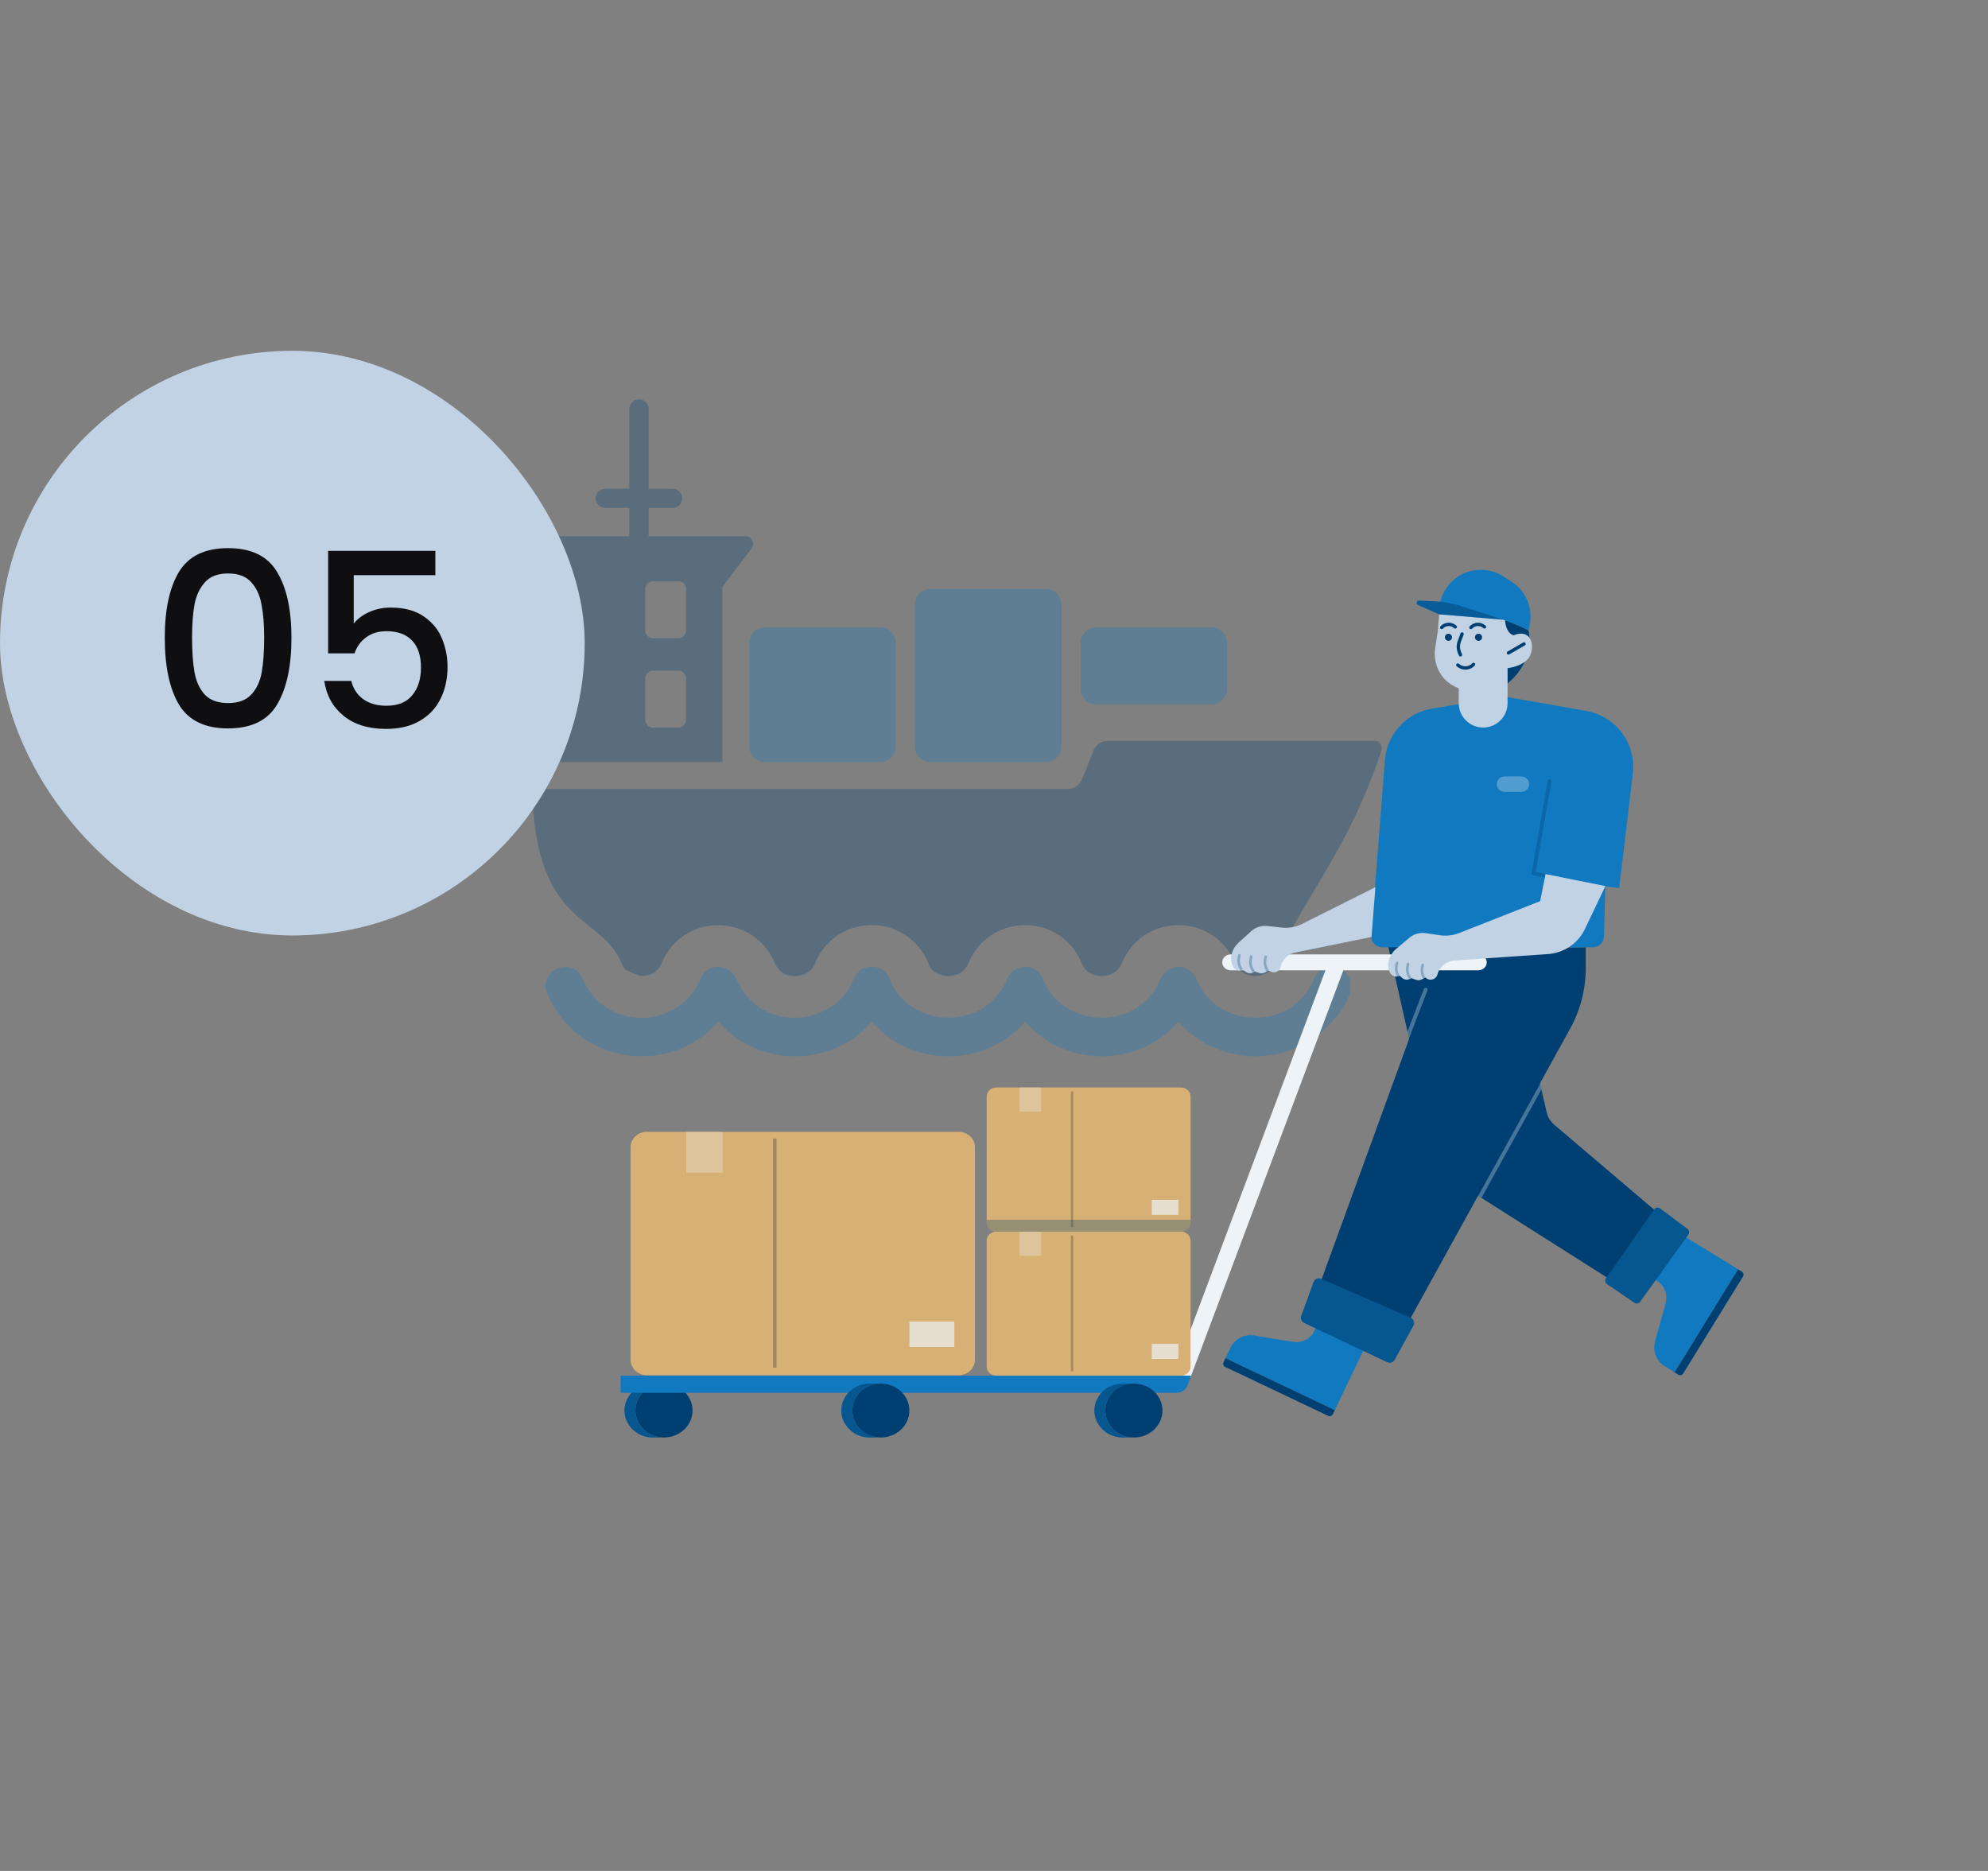 <svg xmlns="http://www.w3.org/2000/svg" width="170" height="160" viewBox="0 0 170 160" fill="none"><rect x="0" y="0" width="170" height="160" fill="#808080" stroke="none"/><g opacity="0.3" clip-path="url(#clip0_2395_8245)"><path fill-rule="evenodd" clip-rule="evenodd" d="M46.18 67.469C63.873 67.469 73.624 67.469 91.305 67.469C91.855 67.469 92.325 67.151 92.529 66.641L93.514 64.183C93.719 63.673 94.188 63.356 94.738 63.356H117.512C117.755 63.356 117.964 63.478 118.085 63.689C118.205 63.9 118.155 64.121 118.078 64.351C115.191 72.948 111.264 77.044 109.071 82.322C108.859 82.831 108.498 83.16 108.09 83.32C107.826 83.425 107.559 83.474 107.308 83.472C107.047 83.469 106.776 83.412 106.519 83.306C106.138 83.149 105.817 82.858 105.654 82.449C105.076 80.989 104.014 80.016 102.782 79.506C102.155 79.246 101.475 79.117 100.787 79.116C100.109 79.115 99.449 79.235 98.849 79.471C97.608 79.962 96.534 80.926 95.954 82.322C95.742 82.831 95.381 83.16 94.974 83.321C94.709 83.425 94.443 83.475 94.192 83.472C93.93 83.469 93.66 83.413 93.403 83.307C93.022 83.149 92.701 82.859 92.538 82.449C91.959 80.989 90.897 80.016 89.666 79.506C89.039 79.246 88.359 79.118 87.67 79.117C86.992 79.116 86.332 79.235 85.733 79.472C84.491 79.962 83.418 80.926 82.838 82.322C82.621 82.841 82.262 83.168 81.861 83.321C81.594 83.423 81.323 83.471 81.065 83.466C80.796 83.461 80.52 83.402 80.26 83.294C79.89 83.141 79.587 82.882 79.454 82.534C78.861 80.991 77.736 79.966 76.435 79.457C75.844 79.227 75.203 79.111 74.548 79.11C74.093 79.109 73.634 79.17 73.185 79.293C73.019 79.33 72.853 79.379 72.69 79.441C71.384 79.941 70.252 80.962 69.657 82.478C69.509 82.853 69.186 83.137 68.792 83.302C68.54 83.408 68.261 83.467 67.979 83.473C67.725 83.479 67.465 83.436 67.219 83.34C66.823 83.185 66.465 82.851 66.236 82.309C65.664 80.954 64.628 80.011 63.433 79.516C62.809 79.258 62.124 79.124 61.426 79.12C60.737 79.116 60.039 79.249 59.38 79.526C58.194 80.025 57.175 80.949 56.604 82.322C56.395 82.825 56.038 83.16 55.635 83.326C55.408 83.419 55.142 83.466 54.856 83.466V83.481H54.828C54.371 83.331 53.929 83.141 53.501 82.917C53.352 82.76 53.226 82.568 53.133 82.343C51.401 78.156 46.009 79.34 45.522 68.156C45.514 67.971 45.576 67.807 45.705 67.673C45.833 67.537 45.994 67.469 46.18 67.469Z" fill="#003F72"></path><path fill-rule="evenodd" clip-rule="evenodd" d="M55.839 57.352H58.009C58.371 57.352 58.668 57.648 58.668 58.01V61.572C58.668 61.933 58.371 62.229 58.009 62.229H55.839C55.477 62.229 55.18 61.933 55.18 61.572V58.01C55.18 57.648 55.477 57.352 55.839 57.352ZM55.839 49.703H58.009C58.371 49.703 58.668 49.999 58.668 50.361V53.922C58.668 54.284 58.371 54.58 58.009 54.58H55.839C55.477 54.58 55.18 54.284 55.18 53.922V50.361C55.18 49.999 55.477 49.703 55.839 49.703ZM61.768 65.165H47.507V50.854C47.507 50.492 47.211 50.196 46.848 50.196H46.519C46.156 50.196 45.859 49.9 45.859 49.538V46.509C45.859 46.147 46.156 45.851 46.519 45.851H53.814V43.44H51.756C51.302 43.44 50.932 43.071 50.932 42.617C50.932 42.163 51.302 41.795 51.756 41.795H53.814V34.975C53.814 34.521 54.183 34.152 54.638 34.152C55.093 34.152 55.462 34.521 55.462 34.975V41.794H57.519C57.974 41.794 58.343 42.163 58.343 42.617C58.343 43.071 57.974 43.439 57.519 43.439H55.462V45.851H63.738C63.995 45.851 64.215 45.987 64.328 46.216C64.442 46.445 64.418 46.702 64.264 46.906L61.768 50.196L61.768 65.165Z" fill="#003F72"></path><path fill-rule="evenodd" clip-rule="evenodd" d="M65.395 53.651H75.276C76.002 53.651 76.594 54.245 76.594 54.967V63.85C76.594 64.572 75.999 65.166 75.276 65.166H65.395C64.672 65.166 64.076 64.575 64.076 63.85V54.967C64.076 54.242 64.669 53.651 65.395 53.651Z" fill="#1079BF"></path><path fill-rule="evenodd" clip-rule="evenodd" d="M79.561 50.361H89.442C90.168 50.361 90.76 50.956 90.76 51.677V63.85C90.76 64.571 90.164 65.166 89.442 65.166H79.561C78.838 65.166 78.242 64.575 78.242 63.85V51.677C78.242 50.952 78.835 50.361 79.561 50.361Z" fill="#1079BF"></path><path fill-rule="evenodd" clip-rule="evenodd" d="M93.726 53.651H103.608C104.334 53.651 104.926 54.246 104.926 54.967V58.915C104.926 59.636 104.33 60.231 103.608 60.231H93.726C93.004 60.231 92.408 59.64 92.408 58.915V54.967C92.408 54.242 93.001 53.651 93.726 53.651Z" fill="#1079BF"></path><path fill-rule="evenodd" clip-rule="evenodd" d="M59.907 83.691C60.489 82.293 62.401 82.401 62.946 83.692C64.963 88.468 71.407 87.801 72.988 83.776C73.561 82.318 75.523 82.281 76.109 83.806C77.679 87.892 84.204 88.351 86.141 83.691C86.687 82.377 88.621 82.285 89.207 83.762C90.885 88 97.352 88.276 99.258 83.691C99.804 82.377 101.738 82.285 102.324 83.762C104.002 88 110.469 88.276 112.374 83.691C113.341 81.366 118.135 83.175 113.519 87.784C111.865 89.434 109.711 90.28 107.544 90.33C105.061 90.387 102.562 89.4 100.779 87.383C97.327 91.295 91.153 91.333 87.662 87.383C84.212 91.294 78.039 91.335 74.546 87.383C71.109 91.288 64.928 91.338 61.428 87.383C59.31 89.779 56.271 90.67 53.451 90.212C50.632 89.753 48.032 87.946 46.792 84.945C45.971 82.959 49.008 81.709 49.83 83.698C51.681 88.177 58.059 88.142 59.907 83.691Z" fill="#1079BF"></path></g><path d="M110.082 114.676L107.256 114.208C106.411 114.068 105.576 114.505 105.208 115.278L104.795 116.147L114.142 120.592L117.401 113.78L113.228 111.796L112.438 113.73C112.149 114.437 111.417 114.86 110.659 114.756L110.083 114.677L110.082 114.676Z" fill="#1079BF"></path><path d="M113.575 121.079L104.772 116.894C104.622 116.822 104.559 116.642 104.63 116.493L104.794 116.148L114.141 120.592L113.977 120.937C113.905 121.088 113.725 121.151 113.576 121.08L113.575 121.079Z" fill="#003F72"></path><path d="M142.302 111.936L141.53 114.695C141.299 115.52 141.643 116.398 142.371 116.847L143.191 117.351L148.622 108.541L142.184 104.596L139.779 108.496L141.616 109.491C142.288 109.856 142.628 110.628 142.444 111.371L142.303 111.935L142.302 111.936Z" fill="#1079BF"></path><path d="M149.049 109.162L143.934 117.46C143.847 117.601 143.661 117.645 143.52 117.558L143.195 117.358L148.626 108.547L148.951 108.747C149.093 108.835 149.136 109.021 149.049 109.161L149.049 109.162Z" fill="#003F72"></path><path d="M112.939 109.609L120.525 112.904L134.28 87.942C135.147 86.367 135.602 84.601 135.602 82.804V81.01L123.283 81.187L112.939 109.609Z" fill="#003F72"></path><path d="M142.811 104.604L138.752 110.098L126.681 102.441L126.403 102.265L126.391 102.258L125.377 101.614C123.891 100.672 122.84 99.185 122.454 97.476L120.499 88.834L120.49 88.794L120.359 88.215L118.709 80.921L128.93 80.771L129.008 81.106L131.688 92.645L131.698 92.689L131.809 93.169L132.266 95.139C132.36 95.544 132.582 95.908 132.899 96.177L142.809 104.604H142.811Z" fill="#003F72"></path><g opacity="0.3"><path d="M131.7 92.688L126.404 102.266L126.683 102.442L131.811 93.168L131.7 92.688Z" fill="#EDF3F7"></path><path d="M121.972 84.482C121.888 84.449 121.792 84.492 121.759 84.577L120.359 88.214L120.491 88.793L120.918 87.68L122.066 84.696C122.085 84.648 122.079 84.597 122.055 84.557C122.037 84.523 122.01 84.497 121.972 84.483V84.482Z" fill="#EDF3F7"></path></g><path d="M111.531 113.135L118.621 116.485C118.856 116.596 119.136 116.505 119.26 116.278L120.861 113.373C121.001 113.12 120.892 112.801 120.627 112.686L112.982 109.365C112.723 109.252 112.422 109.382 112.326 109.647L111.28 112.522C111.193 112.76 111.302 113.026 111.531 113.134V113.135Z" fill="#003F72"></path><g opacity="0.4"><path d="M111.531 113.135L118.621 116.485C118.856 116.596 119.136 116.505 119.26 116.278L120.861 113.373C121.001 113.12 120.892 112.801 120.627 112.686L112.982 109.365C112.723 109.252 112.422 109.382 112.326 109.647L111.28 112.522C111.193 112.76 111.302 113.026 111.531 113.134V113.135Z" fill="#1079BF"></path></g><path d="M141.46 103.42L137.334 109.323C137.224 109.481 137.263 109.698 137.422 109.807L139.77 111.41C139.926 111.516 140.137 111.479 140.247 111.326L144.372 105.57C144.481 105.417 144.448 105.204 144.297 105.091L141.95 103.342C141.793 103.226 141.572 103.261 141.46 103.421V103.42Z" fill="#003F72"></path><g opacity="0.4"><path d="M141.46 103.42L137.334 109.323C137.224 109.481 137.263 109.698 137.422 109.807L139.77 111.41C139.926 111.516 140.137 111.479 140.247 111.326L144.372 105.57C144.481 105.417 144.448 105.204 144.297 105.091L141.95 103.342C141.793 103.226 141.572 103.261 141.46 103.421V103.42Z" fill="#1079BF"></path></g><path d="M54.336 120.626C54.336 121.749 55.186 122.685 56.312 122.89C56.448 122.915 56.588 122.929 56.732 122.931C56.748 122.931 56.763 122.931 56.779 122.931C58.128 122.931 59.221 121.899 59.221 120.625C59.221 119.35 58.127 118.319 56.779 118.319C56.763 118.319 56.748 118.319 56.732 118.319C56.589 118.321 56.448 118.336 56.312 118.36C55.186 118.566 54.336 119.501 54.336 120.625V120.626Z" fill="#003F72"></path><path d="M53.402 120.626C53.402 121.252 53.667 121.82 54.096 122.236C54.538 122.666 55.159 122.932 55.845 122.932H56.729C56.586 122.93 56.446 122.915 56.31 122.891C55.184 122.685 54.334 121.751 54.334 120.627C54.334 119.504 55.184 118.569 56.31 118.363C56.446 118.337 56.585 118.323 56.729 118.321H55.845C55.159 118.321 54.539 118.588 54.096 119.018C53.666 119.433 53.402 120.001 53.402 120.627V120.626Z" fill="#003F72"></path><g opacity="0.4"><path d="M53.402 120.626C53.402 121.252 53.667 121.82 54.096 122.236C54.538 122.666 55.159 122.932 55.845 122.932H56.729C56.586 122.93 56.446 122.915 56.31 122.891C55.184 122.685 54.334 121.751 54.334 120.627C54.334 119.504 55.184 118.569 56.31 118.363C56.446 118.337 56.585 118.323 56.729 118.321H55.845C55.159 118.321 54.539 118.588 54.096 119.018C53.666 119.433 53.402 120.001 53.402 120.627V120.626Z" fill="#1079BF"></path></g><path d="M81.975 117.608H55.319C54.547 117.608 53.922 117.017 53.922 116.289V98.113C53.922 97.384 54.548 96.793 55.319 96.793H81.975C82.748 96.793 83.373 97.384 83.373 98.113V116.289C83.373 117.017 82.746 117.608 81.975 117.608Z" fill="#D6B074"></path><g opacity="0.3"><path d="M66.407 97.366H66.1V116.958H66.407V97.366Z" fill="#2D2A29"></path></g><g opacity="0.3"><path d="M61.8 96.793H58.68V100.293H61.8V96.793Z" fill="#EDF3F7"></path></g><g opacity="0.7"><path d="M81.611 113.016H77.766V115.194H81.611V113.016Z" fill="#EDF3F7"></path></g><path d="M127.139 82.312C127.136 82.494 127.056 82.658 126.928 82.779C126.798 82.903 126.617 82.978 126.418 82.978H114.873L101.81 117.77V117.646H100.326L113.343 82.978H105.24C104.841 82.978 104.519 82.673 104.519 82.298C104.519 82.11 104.599 81.939 104.73 81.817C104.861 81.693 105.041 81.617 105.24 81.617H126.386C126.79 81.617 127.145 81.929 127.138 82.312H127.139Z" fill="#EDF3F7"></path><path d="M101.81 117.646V117.77L101.534 118.505C101.398 118.867 101.035 119.109 100.627 119.109H53.072V117.646H101.81Z" fill="#1079BF"></path><path d="M100.983 117.646H85.201C84.744 117.646 84.373 117.296 84.373 116.864V106.102C84.373 105.67 84.743 105.32 85.201 105.32H100.983C101.44 105.32 101.811 105.67 101.811 106.102V116.864C101.811 117.296 101.441 117.646 100.983 117.646Z" fill="#D6B074"></path><g opacity="0.3"><path d="M91.765 105.662H91.584V117.261H91.765V105.662Z" fill="#2D2A29"></path></g><g opacity="0.3"><path d="M89.038 105.322H87.191V107.394H89.038V105.322Z" fill="#EDF3F7"></path></g><g opacity="0.7"><path d="M100.767 114.927H98.49V116.216H100.767V114.927Z" fill="#EDF3F7"></path></g><path d="M101.811 93.779V104.541C101.811 104.971 101.441 105.322 100.984 105.322H85.202C84.745 105.322 84.375 104.973 84.375 104.541V93.779C84.375 93.347 84.745 92.997 85.202 92.997H100.984C101.441 92.997 101.811 93.346 101.811 93.779Z" fill="#D6B074"></path><g opacity="0.3"><path d="M91.765 93.337H91.584V104.936H91.765V93.337Z" fill="#2D2A29"></path></g><g opacity="0.3"><path d="M89.038 92.997H87.191V95.07H89.038V92.997Z" fill="#EDF3F7"></path></g><g opacity="0.7"><path d="M100.767 102.603H98.49V103.892H100.767V102.603Z" fill="#EDF3F7"></path></g><g opacity="0.3"><path d="M101.811 104.307V104.54C101.811 104.971 101.441 105.322 100.984 105.322H85.202C84.745 105.322 84.375 104.972 84.375 104.54V104.307H101.811Z" fill="#003F72"></path></g><path d="M94.519 120.626C94.519 121.749 95.37 122.685 96.496 122.89C96.632 122.915 96.771 122.929 96.915 122.931C96.931 122.931 96.946 122.931 96.962 122.931C98.311 122.931 99.405 121.899 99.405 120.625C99.405 119.35 98.311 118.319 96.962 118.319C96.946 118.319 96.931 118.319 96.915 118.319C96.772 118.321 96.632 118.336 96.496 118.36C95.37 118.566 94.519 119.501 94.519 120.625V120.626Z" fill="#003F72"></path><path d="M93.586 120.626C93.586 121.252 93.85 121.82 94.279 122.236C94.722 122.666 95.343 122.932 96.029 122.932H96.913C96.77 122.93 96.629 122.915 96.494 122.891C95.367 122.685 94.517 121.751 94.517 120.627C94.517 119.504 95.367 118.569 96.494 118.363C96.629 118.337 96.769 118.323 96.913 118.321H96.029C95.343 118.321 94.723 118.588 94.279 119.018C93.849 119.433 93.586 120.001 93.586 120.627V120.626Z" fill="#003F72"></path><g opacity="0.4"><path d="M93.586 120.626C93.586 121.252 93.85 121.82 94.279 122.236C94.722 122.666 95.343 122.932 96.029 122.932H96.913C96.77 122.93 96.629 122.915 96.494 122.891C95.367 122.685 94.517 121.751 94.517 120.627C94.517 119.504 95.367 118.569 96.494 118.363C96.629 118.337 96.769 118.323 96.913 118.321H96.029C95.343 118.321 94.723 118.588 94.279 119.018C93.849 119.433 93.586 120.001 93.586 120.627V120.626Z" fill="#1079BF"></path></g><path d="M72.879 120.626C72.879 121.749 73.729 122.685 74.855 122.89C74.991 122.915 75.131 122.929 75.275 122.931C75.291 122.931 75.306 122.931 75.322 122.931C76.671 122.931 77.764 121.899 77.764 120.625C77.764 119.35 76.67 118.319 75.322 118.319C75.306 118.319 75.291 118.319 75.275 118.319C75.132 118.321 74.991 118.336 74.855 118.36C73.729 118.566 72.879 119.501 72.879 120.625V120.626Z" fill="#003F72"></path><path d="M71.947 120.626C71.947 121.252 72.212 121.82 72.641 122.236C73.083 122.666 73.704 122.932 74.39 122.932H75.274C75.131 122.93 74.99 122.915 74.855 122.891C73.729 122.685 72.879 121.751 72.879 120.627C72.879 119.504 73.729 118.569 74.855 118.363C74.99 118.337 75.13 118.323 75.274 118.321H74.39C73.704 118.321 73.084 118.588 72.641 119.018C72.211 119.433 71.947 120.001 71.947 120.627V120.626Z" fill="#003F72"></path><g opacity="0.4"><path d="M71.947 120.626C71.947 121.252 72.212 121.82 72.641 122.236C73.083 122.666 73.704 122.932 74.39 122.932H75.274C75.131 122.93 74.99 122.915 74.855 122.891C73.729 122.685 72.879 121.751 72.879 120.627C72.879 119.504 73.729 118.569 74.855 118.363C74.99 118.337 75.13 118.323 75.274 118.321H74.39C73.704 118.321 73.084 118.588 72.641 119.018C72.211 119.433 71.947 120.001 71.947 120.627V120.626Z" fill="#1079BF"></path></g><path d="M128.696 59.578L135.643 60.798C136.597 60.965 137.48 61.414 138.177 62.087C139.273 63.145 139.809 64.653 139.629 66.163L138.46 75.94L137.277 75.802L137.155 80.068C137.155 80.588 136.734 81.01 136.213 81.01H118.197C117.648 81.01 117.216 80.543 117.259 79.996L118.431 65.001C118.605 62.772 120.28 60.952 122.487 60.591L128.693 59.579L128.696 59.578Z" fill="#1079BF"></path><g opacity="0.3"><path d="M132.667 66.838L131.326 74.557L132.165 74.751L132.1 75.075L131.099 74.843C131.014 74.822 130.958 74.739 130.973 74.654L132.341 66.782C132.357 66.692 132.442 66.632 132.533 66.647C132.623 66.662 132.682 66.749 132.667 66.839V66.838Z" fill="#003F72"></path></g><g opacity="0.3"><path d="M130.105 66.4H128.654C128.291 66.4 127.996 66.695 127.996 67.058V67.059C127.996 67.423 128.291 67.717 128.654 67.717H130.105C130.468 67.717 130.763 67.423 130.763 67.059V67.058C130.763 66.695 130.468 66.4 130.105 66.4Z" fill="#EDF3F7"></path></g><path d="M117.615 75.87L117.282 80.129L110.764 81.453L110.617 81.495C110.061 81.66 109.636 82.114 109.511 82.68C109.461 82.901 109.292 83.078 109.064 83.136C108.894 83.178 108.712 83.136 108.567 83.037L108.513 82.999L108.489 82.983L108.309 83.086L108.176 83.16C108.027 83.244 107.849 83.261 107.687 83.207L107.326 83.088L107.317 83.085L107.14 83.168C107.135 83.171 107.128 83.173 107.122 83.174C106.912 83.268 106.667 83.232 106.491 83.081L106.289 82.91H106.286L106.248 82.931C106.192 82.959 106.134 82.977 106.075 82.985C105.835 83.024 105.586 82.913 105.458 82.69C105.305 82.423 105.244 82.114 105.283 81.808C105.343 81.353 105.561 80.934 105.903 80.626L106.993 79.637C107.368 79.297 107.87 79.135 108.372 79.19L109.592 79.325C110.147 79.386 110.707 79.3 111.218 79.077L117.616 75.869L117.615 75.87Z" fill="#C0D2E3"></path><g opacity="0.3"><path d="M106.051 81.919L106.092 81.715C106.104 81.655 106.066 81.598 106.007 81.585C105.948 81.572 105.89 81.611 105.877 81.669L105.835 81.873C105.768 82.197 105.82 82.535 105.982 82.825L106.074 82.986C106.134 82.978 106.191 82.959 106.248 82.931L106.285 82.911L106.175 82.716C106.038 82.474 105.994 82.19 106.051 81.918V81.919Z" fill="#003F72"></path><path d="M107.056 82.032L107.098 81.828C107.11 81.768 107.072 81.711 107.014 81.698C106.953 81.686 106.896 81.725 106.882 81.783L106.841 81.987C106.774 82.31 106.827 82.648 106.988 82.937L107.122 83.174C107.128 83.173 107.134 83.171 107.141 83.168L107.318 83.085L107.326 83.088L107.181 82.831C107.044 82.589 107 82.306 107.056 82.033V82.032Z" fill="#003F72"></path><path d="M108.425 82.845C108.289 82.603 108.245 82.32 108.3 82.047L108.343 81.843C108.355 81.784 108.316 81.726 108.258 81.713C108.198 81.701 108.14 81.74 108.128 81.798L108.085 82.002C108.018 82.325 108.071 82.663 108.233 82.953L108.308 83.086L108.488 82.983L108.512 82.999L108.424 82.844L108.425 82.845Z" fill="#003F72"></path></g><path d="M137.281 75.776L135.534 79.439C135.265 80.006 134.858 80.496 134.353 80.866C134.063 81.078 133.747 81.247 133.413 81.369C133.08 81.491 132.729 81.567 132.372 81.591L124.222 82.151L124.074 82.188C123.511 82.331 123.07 82.768 122.923 83.33C122.879 83.499 122.764 83.64 122.61 83.716C122.525 83.759 122.433 83.781 122.34 83.781C122.212 83.781 122.085 83.74 121.978 83.66L121.892 83.595L121.887 83.597L121.692 83.698L121.571 83.761C121.419 83.839 121.241 83.851 121.082 83.79L120.716 83.654L120.707 83.658L120.536 83.73C120.525 83.735 120.513 83.739 120.502 83.743C120.293 83.819 120.056 83.773 119.89 83.619L119.694 83.44L119.69 83.442L119.654 83.458C119.595 83.484 119.535 83.5 119.475 83.506C119.235 83.534 118.991 83.414 118.873 83.189C118.766 82.986 118.711 82.761 118.711 82.534C118.711 82.457 118.717 82.379 118.731 82.301C118.77 82.074 118.847 81.858 118.961 81.661C119.071 81.465 119.22 81.289 119.395 81.142L120.522 80.194C120.909 79.87 121.417 79.726 121.916 79.801L123.131 79.98C123.683 80.062 124.246 79.998 124.764 79.794L131.703 77.065L132.102 75.073L132.167 74.749L137.282 75.775L137.281 75.776Z" fill="#C0D2E3"></path><g opacity="0.3"><path d="M119.531 82.582L119.574 82.379C119.585 82.319 119.547 82.261 119.488 82.249C119.43 82.236 119.371 82.274 119.358 82.333L119.315 82.537C119.248 82.861 119.302 83.198 119.464 83.488L119.474 83.508C119.535 83.502 119.596 83.485 119.654 83.46L119.69 83.444L119.655 83.381C119.518 83.138 119.474 82.856 119.53 82.584L119.531 82.582Z" fill="#003F72"></path><path d="M120.474 82.668L120.516 82.465C120.528 82.406 120.491 82.348 120.431 82.335C120.371 82.323 120.313 82.361 120.301 82.419L120.259 82.623C120.192 82.947 120.244 83.284 120.406 83.575L120.502 83.744C120.513 83.74 120.526 83.736 120.536 83.731L120.707 83.659L120.599 83.466C120.462 83.224 120.418 82.941 120.474 82.668Z" fill="#003F72"></path><path d="M121.853 83.538C121.716 83.296 121.673 83.012 121.728 82.74L121.771 82.537C121.783 82.477 121.744 82.419 121.686 82.406C121.626 82.395 121.568 82.432 121.555 82.492L121.513 82.695C121.446 83.019 121.499 83.357 121.661 83.646L121.691 83.699L121.886 83.598L121.853 83.538Z" fill="#003F72"></path></g><path d="M130.745 55.402C130.687 55.77 130.575 56.184 130.37 56.615C130.091 57.213 129.637 57.847 128.917 58.448L128.717 53.552L128.695 53.045C129.055 53.171 129.436 53.319 129.832 53.492C130.145 53.629 130.438 53.77 130.711 53.91C130.747 54.095 130.776 54.306 130.788 54.54C130.802 54.802 130.793 55.091 130.744 55.401L130.745 55.402Z" fill="#003F72"></path><path d="M130.854 56.033C130.751 56.275 130.574 56.466 130.369 56.615C129.768 57.054 128.916 57.137 128.916 57.137V60.129C128.916 60.706 128.683 61.228 128.305 61.605C127.926 61.984 127.405 62.218 126.828 62.218C125.675 62.218 124.739 61.283 124.739 60.129V58.859C124.638 58.82 124.541 58.78 124.449 58.735C123.211 58.158 122.523 56.809 122.724 55.458L122.95 53.949L123.069 52.534C126.461 52.261 128.694 53.045 128.694 53.045C128.715 53.25 128.749 53.421 128.791 53.565C129.006 54.288 129.444 54.324 129.444 54.324C130.107 54.056 130.548 54.207 130.788 54.54C131.058 54.916 131.071 55.526 130.854 56.032V56.033Z" fill="#C0D2E3"></path><path d="M128.921 55.712L130.253 54.945C130.322 54.906 130.409 54.929 130.449 54.997C130.488 55.066 130.465 55.153 130.396 55.192L129.064 55.959C129.042 55.972 129.017 55.978 128.993 55.978C128.943 55.978 128.895 55.953 128.869 55.907C128.829 55.839 128.853 55.751 128.921 55.712Z" fill="#003F72"></path><path d="M124.926 54.898C124.82 55.184 124.828 55.497 124.949 55.777L125.021 55.946C125.052 56.018 125.019 56.102 124.947 56.133C124.928 56.141 124.909 56.145 124.89 56.145C124.835 56.145 124.782 56.113 124.759 56.059L124.686 55.89C124.537 55.541 124.526 55.154 124.659 54.799L124.893 54.167C124.921 54.094 125.003 54.056 125.077 54.083C125.15 54.111 125.189 54.193 125.161 54.267L124.926 54.898Z" fill="#003F72"></path><path d="M123.863 54.803C124.03 54.803 124.167 54.667 124.167 54.499C124.167 54.331 124.03 54.195 123.863 54.195C123.695 54.195 123.559 54.331 123.559 54.499C123.559 54.667 123.695 54.803 123.863 54.803Z" fill="#003F72"></path><path d="M126.433 54.803C126.601 54.803 126.737 54.667 126.737 54.499C126.737 54.331 126.601 54.195 126.433 54.195C126.265 54.195 126.129 54.331 126.129 54.499C126.129 54.667 126.265 54.803 126.433 54.803Z" fill="#003F72"></path><path d="M124.757 56.768C124.916 56.914 125.125 56.991 125.339 56.981C125.556 56.973 125.755 56.88 125.902 56.72C125.956 56.662 126.046 56.658 126.104 56.711C126.161 56.765 126.166 56.855 126.112 56.913C125.914 57.128 125.644 57.254 125.352 57.266C125.336 57.266 125.321 57.266 125.305 57.266C125.03 57.266 124.768 57.165 124.564 56.977C124.506 56.924 124.502 56.833 124.555 56.775C124.608 56.718 124.699 56.713 124.757 56.767V56.768Z" fill="#003F72"></path><path d="M125.885 53.758C125.858 53.789 125.819 53.804 125.78 53.804C125.746 53.804 125.71 53.791 125.683 53.767C125.625 53.713 125.621 53.623 125.674 53.565C126.035 53.172 126.648 53.147 127.041 53.507C127.098 53.561 127.102 53.651 127.049 53.709C126.996 53.767 126.905 53.771 126.848 53.718C126.713 53.595 126.54 53.531 126.358 53.538C126.177 53.546 126.008 53.624 125.885 53.758Z" fill="#003F72"></path><path d="M123.177 53.565C123.538 53.172 124.151 53.147 124.543 53.507C124.6 53.561 124.604 53.651 124.551 53.709C124.498 53.767 124.407 53.771 124.349 53.718C124.215 53.595 124.042 53.531 123.86 53.538C123.679 53.546 123.51 53.624 123.387 53.758C123.36 53.789 123.321 53.804 123.282 53.804C123.248 53.804 123.212 53.791 123.185 53.767C123.127 53.713 123.123 53.623 123.176 53.565H123.177Z" fill="#003F72"></path><path d="M130.807 53.453L130.712 53.91C130.438 53.77 130.146 53.629 129.833 53.492C129.437 53.318 129.055 53.171 128.696 53.045C128.696 53.045 126.462 52.261 123.07 52.534V52.29C123.07 51.527 123.314 50.806 123.737 50.216C124.16 49.626 124.764 49.164 125.487 48.918C126.509 48.572 127.631 48.707 128.542 49.285L129.232 49.725C130.482 50.519 131.109 52.004 130.808 53.453H130.807Z" fill="#1079BF"></path><path d="M128.536 52.995L124.977 51.841C124.232 51.6 123.459 51.46 122.677 51.425L121.345 51.365C121.131 51.356 121.062 51.649 121.258 51.736L123.071 52.535L128.536 52.995Z" fill="#1079BF"></path><g opacity="0.5"><path d="M128.536 52.995L124.977 51.841C124.232 51.6 123.459 51.46 122.677 51.425L121.345 51.365C121.131 51.356 121.062 51.649 121.258 51.736L123.071 52.535L128.536 52.995Z" fill="#003F72"></path></g><rect y="30" width="50" height="50" rx="25" fill="#C0D2E3"></rect><path d="M14.09 54.542C14.09 52.139 14.493 50.264 15.298 48.917C16.118 47.556 17.521 46.875 19.507 46.875C21.493 46.875 22.889 47.556 23.694 48.917C24.514 50.264 24.923 52.139 24.923 54.542C24.923 56.972 24.514 58.875 23.694 60.25C22.889 61.611 21.493 62.292 19.507 62.292C17.521 62.292 16.118 61.611 15.298 60.25C14.493 58.875 14.09 56.972 14.09 54.542ZM22.59 54.542C22.59 53.417 22.514 52.465 22.361 51.688C22.222 50.91 21.93 50.278 21.486 49.792C21.041 49.292 20.382 49.042 19.507 49.042C18.632 49.042 17.972 49.292 17.527 49.792C17.083 50.278 16.785 50.91 16.632 51.688C16.493 52.465 16.423 53.417 16.423 54.542C16.423 55.709 16.493 56.688 16.632 57.479C16.771 58.271 17.062 58.91 17.507 59.396C17.965 59.882 18.632 60.125 19.507 60.125C20.382 60.125 21.041 59.882 21.486 59.396C21.944 58.91 22.243 58.271 22.382 57.479C22.521 56.688 22.59 55.709 22.59 54.542ZM37.228 49.188H30.249V53.334C30.541 52.945 30.971 52.618 31.541 52.354C32.124 52.09 32.742 51.959 33.395 51.959C34.561 51.959 35.506 52.209 36.228 52.709C36.964 53.209 37.485 53.84 37.791 54.604C38.11 55.368 38.27 56.174 38.27 57.021C38.27 58.049 38.068 58.965 37.666 59.771C37.277 60.563 36.686 61.188 35.895 61.646C35.117 62.104 34.159 62.334 33.02 62.334C31.506 62.334 30.291 61.959 29.374 61.209C28.457 60.459 27.909 59.465 27.728 58.229H30.041C30.193 58.882 30.534 59.403 31.061 59.792C31.589 60.167 32.249 60.354 33.041 60.354C34.027 60.354 34.763 60.056 35.249 59.459C35.749 58.861 35.999 58.07 35.999 57.084C35.999 56.084 35.749 55.32 35.249 54.792C34.749 54.25 34.013 53.979 33.041 53.979C32.36 53.979 31.784 54.153 31.311 54.5C30.853 54.834 30.52 55.292 30.311 55.875H28.061V47.104H37.228V49.188Z" fill="#0F0F11"></path><defs><clipPath id="clip0_2395_8245"><rect width="72.636" height="72.636" fill="white" transform="translate(45.52 25.924)"></rect></clipPath></defs></svg>